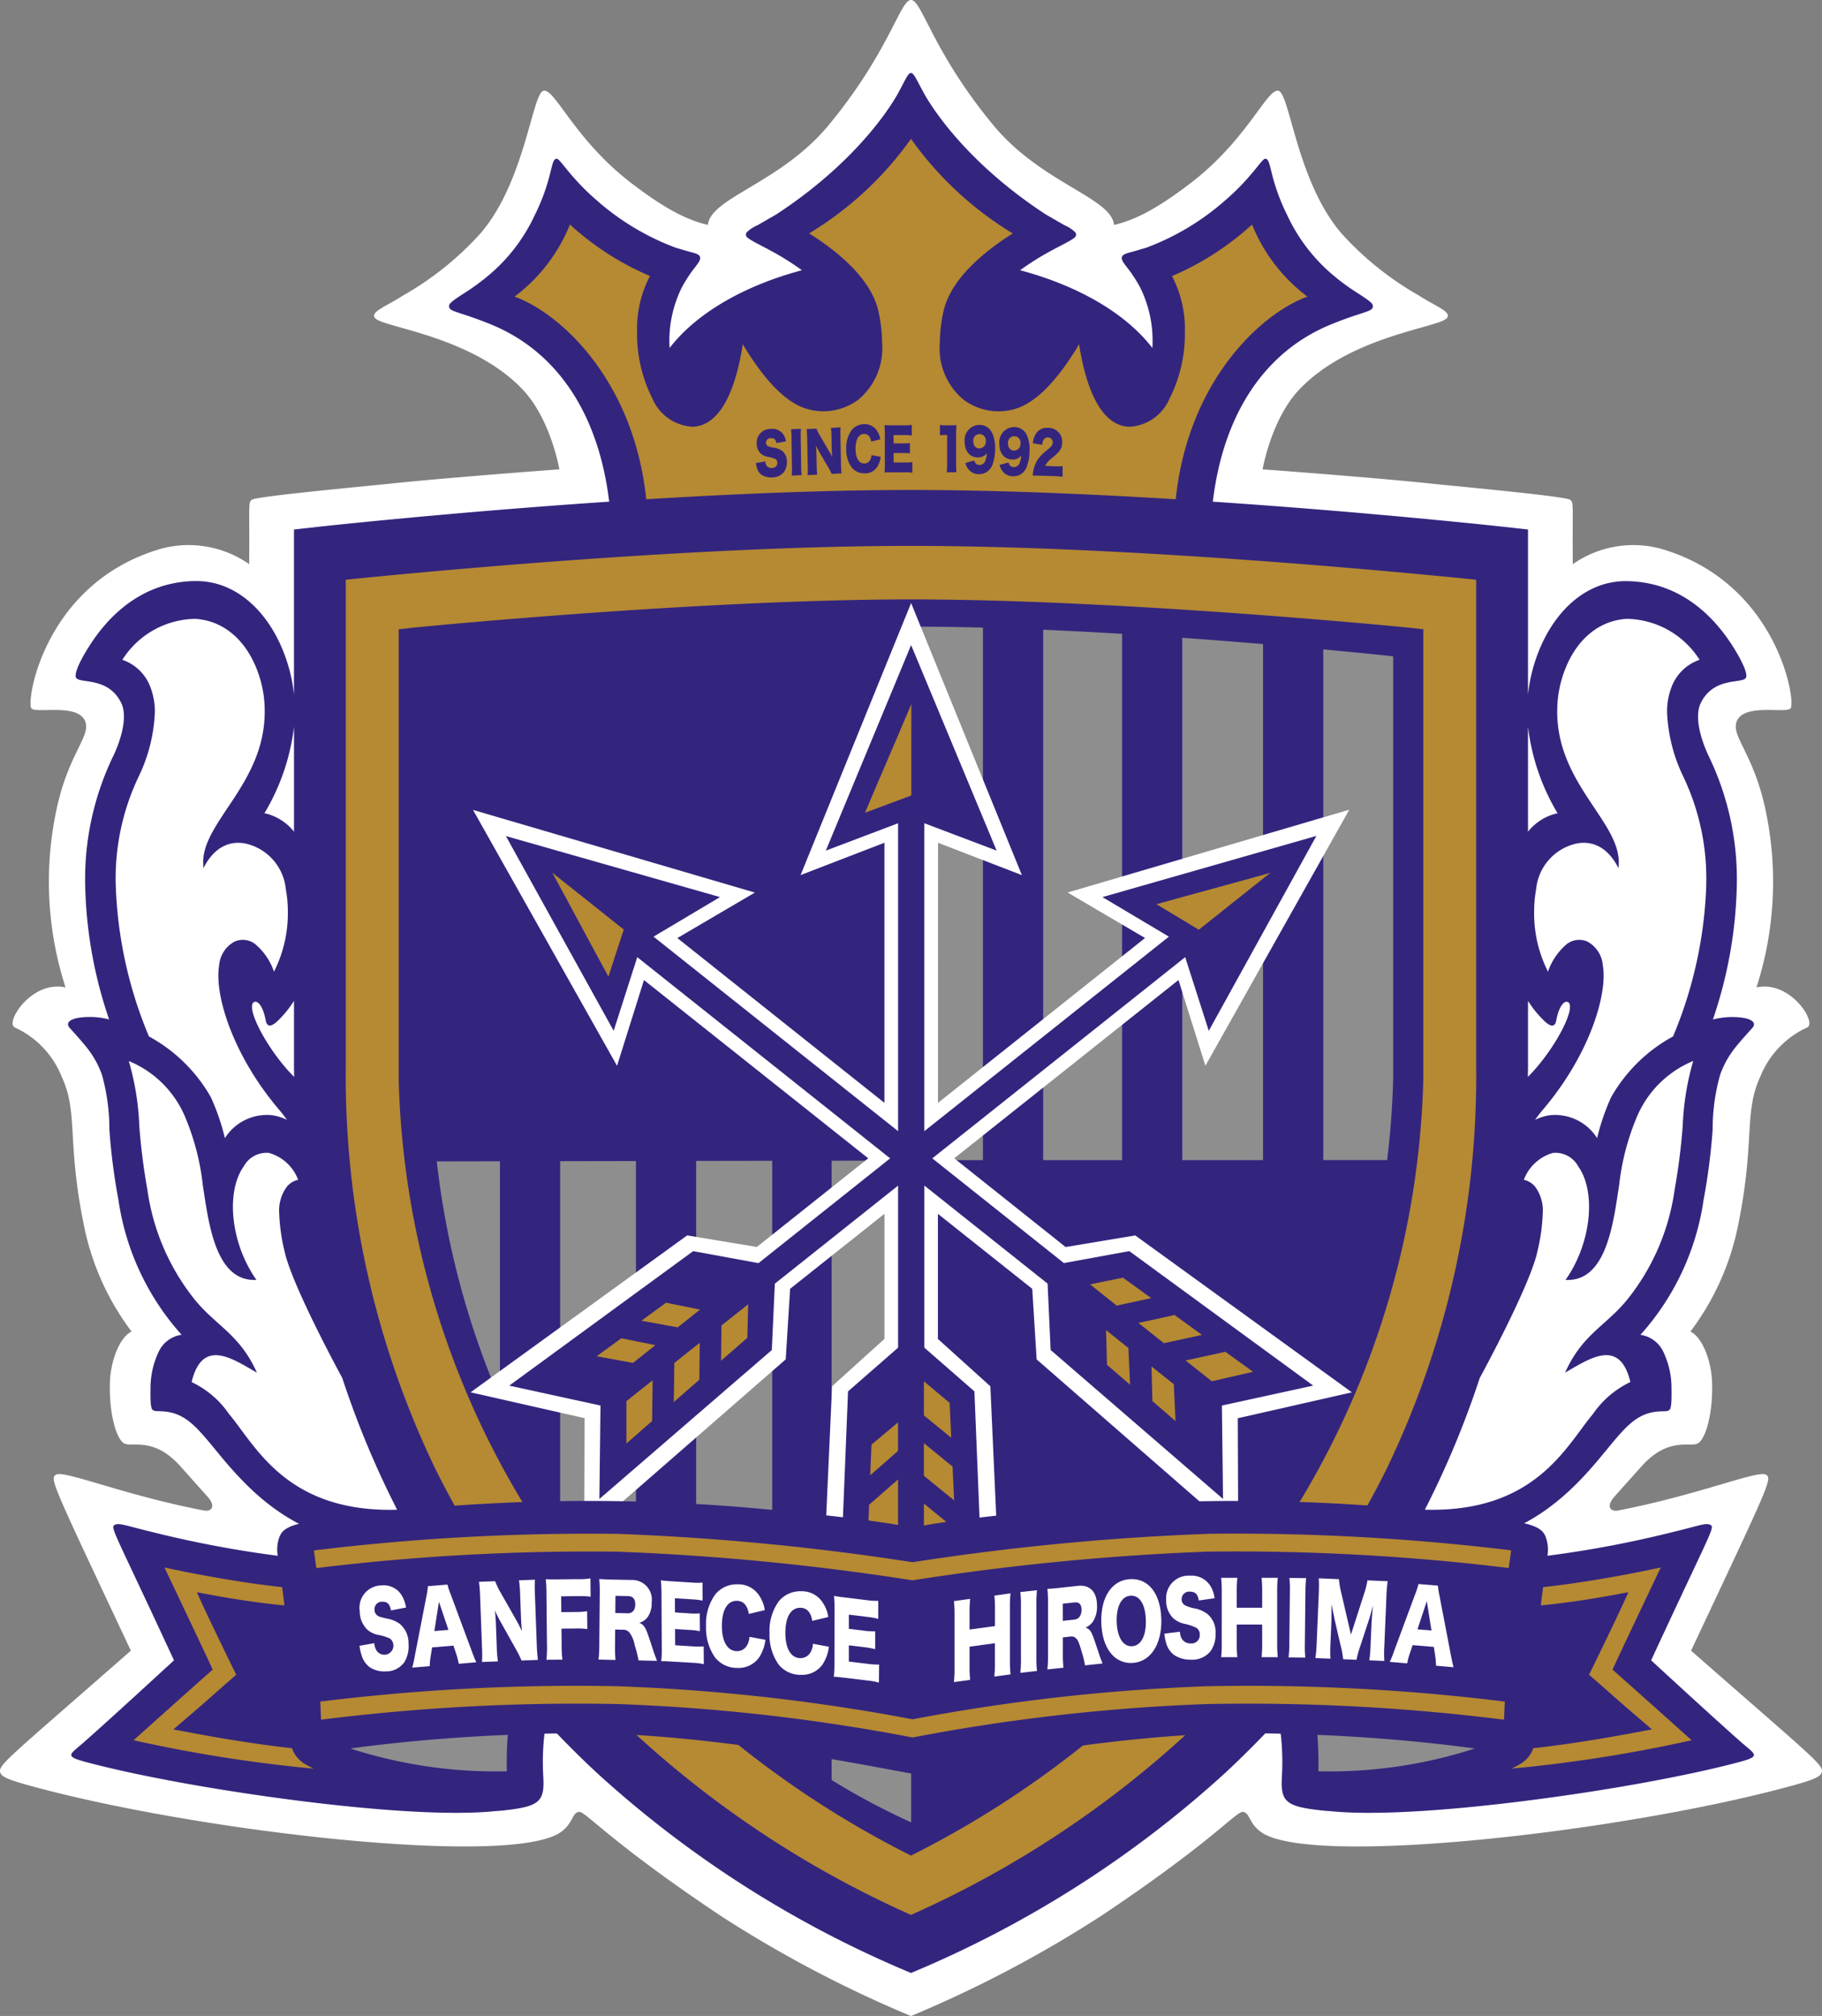 <svg xmlns="http://www.w3.org/2000/svg" xmlns:xlink="http://www.w3.org/1999/xlink" width="144.617" height="160" viewBox="0 0 144.617 160"><rect x="0" y="0" width="144.617" height="160" fill="#808080" stroke="none"/><defs><clipPath id="a"><rect width="144.617" height="160" fill="none"/></clipPath></defs><g clip-path="url(#a)"><path d="M72.309,0c.87,0,1.7,4.1,6.542,9.944,3.807,4.6,9.372,5.744,9.574,7.911,1.509-.367,3.206-1.111,6.147-3.376,4.535-3.494,6.081-7.659,6.954-7.256.873.47,1.478,7.256,4.937,11.287a24.657,24.657,0,0,0,6.148,4.938c1.41.907,2.672,1.314,2.217,1.814-.678.746-7.659,1.411-11.691,5.644-2.241,2.353-2.921,6.348-2.921,6.348,1.511.1,9.37.706,13.2,1.109,2.607.274,10.876,1.026,11.22,1.31.286.235.168.327.2,5.106a8.373,8.373,0,0,1,7.054-1.209c9.137,2.687,10.649,11.959,10.245,12.631-.3.5-3.93-.5-4.334,1.209-.263,1.118,1.372,2.542,2.285,6.651a27.329,27.329,0,0,1-.671,14.309c2.687-.6,4.827,2.8,4.031,3.175a7.244,7.244,0,0,0-3.729,3.913c-1.31,2.822-.416,5.072-1.713,11.555a20.787,20.787,0,0,1-3.83,8.667c1.007.505,1.651,2.419,1.713,3.931.1,2.417-.461,4.543-1.109,4.938-.6.369-2.339-.585-4.5,1.847-.807.907-1.8,2.006-2.117,2.368-.807.907-.2,1.21.235,1.127,6.469-1.243,11.169-3.258,11.79-2.84.488.327.253.748-5.962,13.958,9.54,8.365,10.506,9.045,10.38,9.624-.073.334-.423.562-2.418,1.107-13.235,3.627-38.075,6.479-42.074,3.678-1.008-.7-.906-1.594-1.478-1.611-.537-.014-2.419,2.352-11.153,8.2a95.36,95.36,0,0,1-15.175,8,95.349,95.349,0,0,1-15.176-8c-8.734-5.846-10.616-8.211-11.152-8.2-.572.017-.471.907-1.478,1.611-4,2.8-28.839-.05-42.074-3.678-2-.546-2.347-.774-2.418-1.107-.127-.579.839-1.258,10.379-9.624C4.175,117.8,3.94,117.378,4.428,117.051c.622-.418,5.32,1.6,11.791,2.84.437.083,1.041-.219.234-1.127-.322-.362-1.31-1.461-2.115-2.368-2.161-2.432-3.9-1.478-4.5-1.847-.647-.395-1.21-2.521-1.109-4.938.063-1.512.705-3.426,1.713-3.931a20.783,20.783,0,0,1-3.829-8.667c-1.3-6.483-.4-8.734-1.714-11.555a7.251,7.251,0,0,0-3.728-3.913c-.8-.375,1.343-3.778,4.031-3.175A27.356,27.356,0,0,1,4.527,64.06c.914-4.109,2.548-5.533,2.285-6.651C6.409,55.7,2.781,56.7,2.479,56.2c-.4-.672,1.107-9.944,10.244-12.631a8.38,8.38,0,0,1,7.056,1.209c.033-4.779-.085-4.871.2-5.106.346-.284,8.614-1.036,11.22-1.31,3.829-.4,11.69-1.008,13.2-1.109,0,0-.682-4-2.924-6.348-4.03-4.233-11.012-4.9-11.688-5.644-.456-.5.806-.906,2.216-1.814a24.654,24.654,0,0,0,6.147-4.938c3.459-4.031,4.065-10.817,4.938-11.287.874-.4,2.418,3.762,6.953,7.256,2.941,2.265,4.639,3.009,6.147,3.376.2-2.167,5.766-3.31,9.575-7.911C70.6,4.1,71.438,0,72.309,0" transform="translate(0)" fill="#fff"/><path d="M71.956,156.21a86.14,86.14,0,0,0,24.929-15.868,76.472,76.472,0,0,0,14.523-18.42c.1.013.2.025.29.04,9.171,1.306,13.743-5.243,16.012-7.929,1.149-1.361,2.033-2.293,3.631-2.389.608-.037.593.021.811-.121.2-.129.172-1.258.167-1.665a6.7,6.7,0,0,0-.645-2.939,2.383,2.383,0,0,0-1.821-1.356,20.387,20.387,0,0,0,5.011-10.7,50.345,50.345,0,0,0,.72-5.569,15.931,15.931,0,0,1,.589-4.35,7.293,7.293,0,0,1,.954-1.845c.416-.6,1.6-1.883,1.6-1.883.43-.465-.122-.913-1.815-.872a6.18,6.18,0,0,0-1.309.192,35.028,35.028,0,0,0,1.9-10.672,22.439,22.439,0,0,0-2.212-10.193c-.446-.915-1.255-3.023-.648-4.255,1.02-2.079,3.231-1.523,3.57-1.978.208-.281-.29-1.351-1.007-2.485-.974-1.539-3.6-5.187-8.514-5.209-3.462-.014-6.3,2.9-7.414,7.089a12.307,12.307,0,0,0-.349,1.932V41.646l-1.975-.219c-.164-.018-10.423-1.143-23.042-1.99.837-6.975,4.129-11.914,9.362-14.06,1.186-.487,2.118-.776,2.118-.776.859-.294,1.262-.358,1.223-.718-.021-.2-.322-.425-1.118-.941a17.656,17.656,0,0,1-2.024-1.471,13.819,13.819,0,0,1-3.652-4.763,16.043,16.043,0,0,1-1.284-3.566c-.148-.583-.235-.941-.471-.923-.281.019-1.075,1.5-3.158,3.292a20.073,20.073,0,0,1-6.231,3.752l-.085.028-.966.285c-.6.156-.936.243-.941.514,0,.208.151.409.406.74a10.726,10.726,0,0,1,1.063,1.625,9.518,9.518,0,0,1,.959,4.784c-2.092-2.724-5.836-4.924-10.495-6.17.517-.38,1.025-.708,1.47-.98,1.5-.916,2.861-1.438,2.962-1.761a.317.317,0,0,0-.07-.286,2.887,2.887,0,0,0-.854-.552l-1.479-.853c-7.155-4.681-9.69-9.666-9.718-9.715-.562-1.036-.746-1.493-.972-1.507s-.412.471-.975,1.507c-.026.049-2.562,5.033-9.718,9.715l-1.477.853a2.9,2.9,0,0,0-.855.552.32.32,0,0,0-.07.286c.1.323,1.461.845,2.962,1.761.445.272.954.6,1.471.98-4.661,1.246-8.4,3.445-10.5,6.17a9.519,9.519,0,0,1,.96-4.784,10.738,10.738,0,0,1,1.061-1.625c.255-.332.41-.533.406-.74,0-.271-.337-.357-.939-.514l-.966-.285-.085-.028A20.055,20.055,0,0,1,47,15.511c-2.081-1.793-2.875-3.273-3.158-3.292-.235-.017-.324.34-.47.923a16.08,16.08,0,0,1-1.286,3.566,13.8,13.8,0,0,1-3.651,4.763,17.714,17.714,0,0,1-2.023,1.471c-.8.516-1.1.745-1.119.941-.037.36.365.424,1.223.718,0,0,.931.289,2.119.776,5.231,2.146,8.525,7.085,9.363,14.06-12.62.847-22.879,1.972-23.043,1.99l-1.975.219V54.758a12.431,12.431,0,0,0-.349-1.932c-1.116-4.185-3.953-7.1-7.415-7.089-4.909.021-7.539,3.67-8.513,5.209-.718,1.133-1.216,2.2-1.007,2.485.339.456,2.549-.1,3.571,1.978.606,1.233-.2,3.341-.65,4.255A22.439,22.439,0,0,0,6.408,69.857a34.931,34.931,0,0,0,1.9,10.672A6.21,6.21,0,0,0,7,80.338c-1.694-.041-2.245.407-1.816.872,0,0,1.183,1.282,1.6,1.883a7.346,7.346,0,0,1,.958,1.845,16.014,16.014,0,0,1,.587,4.35,50.324,50.324,0,0,0,.719,5.569,20.4,20.4,0,0,0,5.012,10.7,2.379,2.379,0,0,0-1.821,1.356,6.7,6.7,0,0,0-.645,2.939c-.006.407-.036,1.535.167,1.665s.2.083.811.121c1.6.1,2.48,1.028,3.63,2.389,2.27,2.686,6.842,9.235,16.013,7.929.094-.015.19-.027.289-.04a76.5,76.5,0,0,0,14.525,18.42A86.092,86.092,0,0,0,71.956,156.21M22.983,57.3v8.326a4.142,4.142,0,0,0-2.285-1.45c-.021-.005-.042,0-.064-.007A17.349,17.349,0,0,0,22.983,57.3m-3.25,21.908c.3-.291.781.187,1.007,1.409.1.545.454.493.922.055a8.45,8.45,0,0,0,1.32-1.618V84.28c0,.274.009.541.012.813-1.932-1.914-3.763-5.217-3.261-5.881M123.276,64.173c-.024.005-.043,0-.065.007a4.132,4.132,0,0,0-2.283,1.45V57.3a17.332,17.332,0,0,0,2.349,6.868m-2.36,20.92c0-.272.012-.539.012-.813V79.058a8.375,8.375,0,0,0,1.321,1.618c.467.439.82.49.919-.055.226-1.222.706-1.7,1.008-1.409.5.663-1.327,3.967-3.26,5.881" transform="translate(0.353 0.379)" fill="#33257e"/><path d="M69.636,10.3a27.13,27.13,0,0,0,8.078,7.506c-2.276,1.434-4.979,3.638-5.521,6.275a12.224,12.224,0,0,0-.272,2.442,5.279,5.279,0,0,0,1.9,4.49,4.644,4.644,0,0,0,3.875.776c1.647-.4,3.314-1.993,5.1-4.881l.182-.31c.021.136.037.255.037.257.883,5.209,2.665,6.3,4.006,6.293a3.684,3.684,0,0,0,3.152-2.268,11.315,11.315,0,0,0,1.2-5.246,9.049,9.049,0,0,0-1.021-4.444A22.4,22.4,0,0,0,96.707,17.1,13.418,13.418,0,0,0,101.1,22.82c-3.68,1.336-9.479,6.688-10.451,16.084-6.866-.422-14.309-.737-21.014-.737s-14.149.316-21.015.737c-.973-9.4-6.772-14.747-10.45-16.084A13.413,13.413,0,0,0,42.565,17.1a22.39,22.39,0,0,0,6.351,4.086,9.037,9.037,0,0,0-1.022,4.444,11.328,11.328,0,0,0,1.2,5.246,3.682,3.682,0,0,0,3.152,2.268c1.341,0,3.123-1.084,4-6.293,0,0,.018-.121.037-.257.088.15.183.31.183.31,1.786,2.888,3.455,4.484,5.1,4.881a4.65,4.65,0,0,0,3.877-.776,5.287,5.287,0,0,0,1.9-4.49,12.14,12.14,0,0,0-.271-2.442c-.541-2.637-3.245-4.841-5.521-6.275A27.123,27.123,0,0,0,69.636,10.3" transform="translate(2.673 0.721)" fill="#b68933"/><path d="M56.815,34.4a.655.655,0,0,0,.1.323.466.466,0,0,0,.422.19.4.4,0,0,0,.436-.415.339.339,0,0,0-.155-.3,2.507,2.507,0,0,0-.541-.159,1.207,1.207,0,0,1-.58-.233,1.055,1.055,0,0,1-.361-.834,1.085,1.085,0,0,1,1.133-1.156,1.047,1.047,0,0,1,1,.464,1.342,1.342,0,0,1,.188.522l-.759.133c-.047-.286-.178-.4-.449-.388a.361.361,0,0,0-.373.364.3.3,0,0,0,.171.276,1.843,1.843,0,0,0,.5.125,1.5,1.5,0,0,1,.582.228,1.032,1.032,0,0,1,.4.886,1.294,1.294,0,0,1-.238.823,1.2,1.2,0,0,1-.936.414,1.425,1.425,0,0,1-.8-.184.986.986,0,0,1-.395-.55,1.966,1.966,0,0,1-.086-.409Z" transform="translate(3.926 2.228)" fill="#33257e"/><path d="M59.463,31.81a5.3,5.3,0,0,0-.018.655l.036,2.367a5.138,5.138,0,0,0,.039.654l-.79.031a4.97,4.97,0,0,0,.019-.655l-.035-2.367a5.16,5.16,0,0,0-.037-.654Z" transform="translate(4.109 2.227)" fill="#33257e"/><path d="M61.592,33.546c.108.184.18.321.27.509-.019-.2-.029-.4-.034-.648l-.021-1a5.382,5.382,0,0,0-.043-.664l.768-.041a5.559,5.559,0,0,0-.015.668l.047,2.329a6.5,6.5,0,0,0,.044.652l-.79.042a4.94,4.94,0,0,0-.282-.544l-.691-1.189a5.276,5.276,0,0,1-.272-.528c.022.2.034.438.04.653l.02.983a5.579,5.579,0,0,0,.043.682l-.768.039a5.731,5.731,0,0,0,.015-.689l-.047-2.306a6.26,6.26,0,0,0-.043-.654l.782-.04a2.85,2.85,0,0,0,.268.535Z" transform="translate(4.19 2.22)" fill="#33257e"/><path d="M64.75,32.847c-.066-.409-.254-.61-.556-.61-.431,0-.682.43-.682,1.172s.261,1.174.7,1.174a.527.527,0,0,0,.463-.282.9.9,0,0,0,.1-.385l.734.139a1.963,1.963,0,0,1-.292.821,1.145,1.145,0,0,1-.988.489,1.274,1.274,0,0,1-1.044-.493,2.424,2.424,0,0,1-.41-1.462,2.366,2.366,0,0,1,.427-1.477,1.266,1.266,0,0,1,1.013-.467,1.142,1.142,0,0,1,1.041.587,1.589,1.589,0,0,1,.218.614Z" transform="translate(4.396 2.203)" fill="#33257e"/><path d="M67.82,35.312a3.586,3.586,0,0,0-.582-.031H66.126c-.268,0-.367,0-.518.013a5.435,5.435,0,0,0,.028-.655V32.19a6.27,6.27,0,0,0-.028-.655c.143.01.242.013.518.013h1.126a3.277,3.277,0,0,0,.525-.031v.839a3.547,3.547,0,0,0-.525-.031h-.918v.659H67.1a3.345,3.345,0,0,0,.529-.031v.829a3.565,3.565,0,0,0-.529-.031h-.763V34.5h.911a3.777,3.777,0,0,0,.576-.031Z" transform="translate(4.594 2.207)" fill="#33257e"/><path d="M69.722,31.517a1.836,1.836,0,0,0,.424.031h.447a2.9,2.9,0,0,0,.439-.017c-.018.236-.025.426-.025.721V34.6a6.531,6.531,0,0,0,.028.677h-.769a6.46,6.46,0,0,0,.029-.677V32.315h-.142a3.094,3.094,0,0,0-.43.031Z" transform="translate(4.882 2.207)" fill="#33257e"/><path d="M72.317,34.338a.549.549,0,0,0,.085.192.389.389,0,0,0,.331.167.491.491,0,0,0,.453-.315,1.65,1.65,0,0,0,.12-.611.819.819,0,0,1-.7.324c-.636,0-1.049-.489-1.049-1.243a1.2,1.2,0,0,1,1.178-1.336,1.092,1.092,0,0,1,1.015.663,2.824,2.824,0,0,1,.224,1.212,3.608,3.608,0,0,1-.2,1.256,1.18,1.18,0,0,1-.6.681,1.283,1.283,0,0,1-.474.1,1.042,1.042,0,0,1-.814-.35,1.369,1.369,0,0,1-.272-.534Zm.917-1.53a.5.5,0,1,0-.992,0c0,.346.192.574.479.574a.52.52,0,0,0,.513-.578" transform="translate(5.011 2.207)" fill="#33257e"/><path d="M74.863,34.489a.588.588,0,0,0,.081.195.4.4,0,0,0,.328.172.491.491,0,0,0,.458-.306,1.7,1.7,0,0,0,.132-.608.82.82,0,0,1-.708.309c-.636-.011-1.039-.507-1.024-1.26a1.2,1.2,0,0,1,1.2-1.316,1.092,1.092,0,0,1,1,.684,2.836,2.836,0,0,1,.2,1.214,3.626,3.626,0,0,1-.224,1.253,1.183,1.183,0,0,1-.612.67,1.286,1.286,0,0,1-.475.086,1.042,1.042,0,0,1-.809-.365,1.374,1.374,0,0,1-.261-.538Zm.946-1.513a.5.5,0,1,0-.992-.014c-.006.347.18.578.471.583a.52.52,0,0,0,.521-.569" transform="translate(5.191 2.218)" fill="#33257e"/><path d="M77.138,35.529a4.274,4.274,0,0,0-.53,0A2.677,2.677,0,0,1,76.682,35a2.334,2.334,0,0,1,.508-.989,4.935,4.935,0,0,1,.628-.574c.3-.25.377-.365.377-.57a.394.394,0,0,0-.744-.161.939.939,0,0,0-.089.373l-.74-.124a1.625,1.625,0,0,1,.258-.791,1.023,1.023,0,0,1,.934-.428,1.1,1.1,0,0,1,1.015.6,1.186,1.186,0,0,1,.117.529,1.125,1.125,0,0,1-.322.823,5.058,5.058,0,0,1-.514.462,1.609,1.609,0,0,0-.518.606l.821.029a3.652,3.652,0,0,0,.565-.012v.847a5.248,5.248,0,0,0-.6-.052Z" transform="translate(5.364 2.223)" fill="#33257e"/><path d="M8.583,66.952a33.812,33.812,0,0,0,2.639,12.094,12.507,12.507,0,0,1,4.92,4.835,18.183,18.183,0,0,1,1.109,3.234A3.943,3.943,0,0,1,21.011,85.3a4.071,4.071,0,0,1,1.166.362c-.209-.286-.419-.56-.631-.809-3.231-3.794-4.8-8.038-4.815-10.6a5.36,5.36,0,0,1,.064-.865,2.347,2.347,0,0,1,1.233-1.875,1.62,1.62,0,0,1,1.59.173,4.951,4.951,0,0,1,1.528,2.219,10.279,10.279,0,0,0,1.1-4.809,9.992,9.992,0,0,0-.162-1.745,4.112,4.112,0,0,0-2.913-3.54c-1.13-.345-2.62-.122-3.628,1.889v-.143c-.365-3.432,4.962-6.477,4.865-12.447a8.857,8.857,0,0,0-.289-2.173c-.8-3.017-2.765-4.9-5.244-5.034a6.97,6.97,0,0,0-5.765,3.249,3.63,3.63,0,0,1,2.172,2.03,5.444,5.444,0,0,1,.409,2.126,12.931,12.931,0,0,1-1.284,5.108,18.773,18.773,0,0,0-1.824,8.536" transform="translate(0.601 3.214)" fill="#fff"/><path d="M21.936,93.879a14.9,14.9,0,0,1-.442-3.07,3.191,3.191,0,0,1,.568-2.083,1.584,1.584,0,0,1,.933-.6,3.484,3.484,0,0,0-2.318-2.134,2.056,2.056,0,0,0-1.991,1.057c-1.455,2.03-1.049,6.126,1,9.022-3.287.18-3.805-4.617-4.257-7.518A19.384,19.384,0,0,0,14,83.08,8.254,8.254,0,0,0,9.553,78.7a21.166,21.166,0,0,1,.835,5.171,51.01,51.01,0,0,0,.644,5.061,17.868,17.868,0,0,0,3.753,8.7c1.706,2.1,3.57,2.748,4.938,5.8-1.888-1.066-4.322-2.826-5.183.748a7.5,7.5,0,0,1,2.979,2.548c2.082,2.462,4.523,7.83,13.334,7.584A73.052,73.052,0,0,1,26.5,103.86c-2-3.71-4.125-8.043-4.565-9.981" transform="translate(0.669 5.511)" fill="#fff"/><path d="M127.465,66.952a33.833,33.833,0,0,1-2.64,12.094,12.518,12.518,0,0,0-4.921,4.835,17.914,17.914,0,0,0-1.106,3.234,3.949,3.949,0,0,0-3.761-1.815,4.051,4.051,0,0,0-1.166.362c.207-.286.418-.56.63-.809,3.229-3.794,4.795-8.038,4.814-10.6a5.012,5.012,0,0,0-.065-.865,2.349,2.349,0,0,0-1.232-1.875,1.618,1.618,0,0,0-1.589.173,4.936,4.936,0,0,0-1.529,2.219,10.239,10.239,0,0,1-1.1-4.809,10,10,0,0,1,.159-1.745,4.111,4.111,0,0,1,2.914-3.54c1.128-.345,2.618-.122,3.627,1.889l0-.143c.366-3.432-4.962-6.477-4.868-12.447a8.91,8.91,0,0,1,.291-2.173c.8-3.017,2.765-4.9,5.243-5.034a6.97,6.97,0,0,1,5.765,3.249,3.633,3.633,0,0,0-2.172,2.03,5.4,5.4,0,0,0-.408,2.126,12.892,12.892,0,0,0,1.284,5.108,18.76,18.76,0,0,1,1.825,8.536" transform="translate(7.969 3.214)" fill="#fff"/><path d="M114.609,93.879a14.817,14.817,0,0,0,.441-3.07,3.191,3.191,0,0,0-.567-2.083,1.584,1.584,0,0,0-.933-.6,3.484,3.484,0,0,1,2.318-2.134,2.057,2.057,0,0,1,1.991,1.057c1.455,2.03,1.048,6.126-1,9.022,3.285.18,3.8-4.617,4.255-7.518a19.417,19.417,0,0,1,1.431-5.473,8.261,8.261,0,0,1,4.449-4.383,21.219,21.219,0,0,0-.834,5.171,51.012,51.012,0,0,1-.644,5.061,17.858,17.858,0,0,1-3.753,8.7c-1.706,2.1-3.57,2.748-4.938,5.8,1.888-1.066,4.323-2.826,5.182.748a7.5,7.5,0,0,0-2.978,2.548c-2.083,2.462-4.523,7.83-13.334,7.584a73.052,73.052,0,0,0,4.351-10.441c2-3.71,4.124-8.043,4.565-9.981" transform="translate(7.401 5.511)" fill="#fff"/><path d="M70.513,40.491c-17.018,0-38.355,2.024-44.863,2.685V81.824a71.841,71.841,0,0,0,7.081,31.862,71.1,71.1,0,0,0,15.618,20.832,80.806,80.806,0,0,0,22.163,14.627,80.823,80.823,0,0,0,22.162-14.627,71.144,71.144,0,0,0,15.619-20.832,71.841,71.841,0,0,0,7.08-31.862V43.176c-6.508-.66-27.844-2.685-44.862-2.685" transform="translate(1.796 2.835)" fill="#b68933"/><path d="M109.835,46.712c-.22-.025-22.521-2.24-39.6-2.253-17.078.014-39.378,2.229-39.6,2.253l-1.061.119V82.595A68.24,68.24,0,0,0,50.32,129.816a77.04,77.04,0,0,0,19.917,14.343,77.017,77.017,0,0,0,19.914-14.343A68.222,68.222,0,0,0,110.9,82.595V46.831Z" transform="translate(2.071 3.113)" fill="#33257e"/><path d="M98.159,88.7h5.068c.253-2.067.419-4.2.478-6.4V48.714c-1.111-.117-3.046-.315-5.546-.547Z" transform="translate(6.874 3.373)" fill="#8e8e8f"/><path d="M87.7,47.308V88.765h6.411V47.806c-1.982-.166-4.141-.337-6.411-.5" transform="translate(6.141 3.313)" fill="#8e8e8f"/><path d="M32.4,86.145a66.459,66.459,0,0,0,5.012,18.874V86.136Z" transform="translate(2.269 6.032)" fill="#8e8e8f"/><path d="M57.677,86.1l-6.036.011V127.08a69.919,69.919,0,0,0,6.036,4.984Z" transform="translate(3.616 6.029)" fill="#8e8e8f"/><path d="M77.38,88.807h6.264V47.035c-2.056-.124-4.157-.235-6.264-.327Z" transform="translate(5.419 3.271)" fill="#8e8e8f"/><path d="M41.551,114.155a65.279,65.279,0,0,0,6.017,8.023V86.119l-6.017.011Z" transform="translate(2.91 6.03)" fill="#8e8e8f"/><path d="M67.584,88.823h5.7V46.556c-1.913-.05-3.875-.078-5.7-.078Z" transform="translate(4.733 3.255)" fill="#8e8e8f"/><path d="M68,86.084l-6.311.011v49.154A56.727,56.727,0,0,0,68,138.607Z" transform="translate(4.32 6.028)" fill="#8e8e8f"/><path d="M104.856,107.373,87.665,94.921l-5.53.92L73.295,88.8l17.8-14.151,2.136,6.805,11.421-20.323-22.36,6.573,6.15,3.611L72.007,84.4l.005-20.642,6.654,2.567L69.873,44.73,61.1,66.321l6.656-2.567L67.756,84.4,51.32,71.319l6.151-3.611L35.1,61.149,46.533,81.458l2.136-6.805L66.468,88.8l-8.841,7.038-5.529-.92L34.906,107.373l9.051,2.052-.036,9.281,16-13.95.349-5.6,7.489-5.954v9.929L63.6,106.89,62.64,128.1l7.241-5.806,7.24,5.806-.957-21.206L72,103.136l0-9.929,7.489,5.954.348,5.6,16,13.95-.035-9.281Z" transform="translate(2.444 3.132)" fill="#fff"/><path d="M87.007,95.947l-5.191.949L71.37,88.586,91.443,72.617c.623,1.939,1.873,5.846,1.873,5.846l8.541-15.469L84.875,67.85l5.275,3.139L70.738,86.428V61.988l5.739,2.173L69.689,47.847l-6.77,16.315,5.737-2.173V86.428L49.246,70.989l5.275-3.139L37.527,63.007,46.08,78.463s1.25-3.907,1.873-5.846L68.025,88.586,57.577,96.9l-5.187-.949-14.6,10.673s6.027,1.314,7.245,1.581c-.014,1.246-.089,7.415-.089,7.415L58.632,103.8l.242-5.269,9.782-7.782v12.861l-3.973,3.469-.731,18.067s4.779-3.9,5.746-4.683c.967.786,5.748,4.683,5.748,4.683l-.733-18.067-3.973-3.469V90.745l9.782,7.782.242,5.269,13.683,11.821s-.075-6.17-.089-7.415c1.218-.268,7.246-1.581,7.246-1.581Z" transform="translate(2.628 3.35)" fill="#33257e"/><path d="M67.841,52.227c-.98,2.337-2.786,6.5-3.678,8.623,1.5-.567,3.584-1.334,3.678-1.372Z" transform="translate(4.493 3.657)" fill="#b68933"/><path d="M64.481,111.744c-.075,1.835-.144,3.561-.188,4.637l2.487-2.026v-4.62Z" transform="translate(4.502 7.684)" fill="#b68933"/><path d="M64.558,109.692l2.2-1.925V105.5l-2.106,1.77c-.03.749-.064,1.572-.1,2.423" transform="translate(4.521 7.388)" fill="#b68933"/><path d="M68.533,102.457v2.706l2.171,1.773c-.066-1.457-.116-2.534-.125-2.763-.32-.27-1.229-1.033-2.045-1.716" transform="translate(4.799 7.174)" fill="#b68933"/><path d="M68.532,109.63l2.4,1.956c-.041-.9-.082-1.809-.123-2.684l-2.276-1.855Z" transform="translate(4.799 7.496)" fill="#b68933"/><path d="M68.532,114.172c.771.614,1.835,1.465,2.628,2.1-.031-.682-.074-1.63-.124-2.7l-2.5-2.045Z" transform="translate(4.799 7.809)" fill="#b68933"/><path d="M94.821,64.741c-2.439.688-6.822,1.866-9.037,2.491,1.373.819,3.274,1.973,3.361,2.024Z" transform="translate(6.007 4.533)" fill="#b68933"/><path d="M47.579,98.057l2.878.526,1.775-1.41-2.7-.546-1.956,1.43" transform="translate(3.332 6.766)" fill="#b68933"/><path d="M44.262,100.693l2.879.529,1.775-1.412-2.7-.546c-.6.441-1.268.928-1.956,1.43" transform="translate(3.099 6.951)" fill="#b68933"/><path d="M55.641,96.74l-2.119,1.684-.035,2.8c1.1-.959,1.91-1.667,2.084-1.818.011-.417.042-1.605.07-2.669" transform="translate(3.745 6.774)" fill="#b68933"/><path d="M50.023,101.2l-.04,3.1c.677-.59,1.365-1.192,2.024-1.767l.036-2.936Z" transform="translate(3.5 6.974)" fill="#b68933"/><path d="M46.467,104.034c0,.984,0,2.347,0,3.361l2.039-1.781.041-3.234Z" transform="translate(3.254 7.169)" fill="#b68933"/><path d="M40.965,64.728c1.218,2.222,3.352,6.229,4.459,8.248.488-1.524,1.186-3.636,1.218-3.732Z" transform="translate(2.869 4.533)" fill="#b68933"/><path d="M83.953,103l-.133-2.923L82.046,98.66l.073,2.753c.566.489,1.191,1.027,1.834,1.584" transform="translate(5.745 6.909)" fill="#b68933"/><path d="M87.323,105.688l-.134-2.923-1.774-1.411.075,2.751,1.833,1.584" transform="translate(5.981 7.097)" fill="#b68933"/><path d="M80.854,95.3l2.119,1.686,2.738-.595c-1.18-.855-2.054-1.486-2.241-1.622-.409.083-1.572.32-2.616.531" transform="translate(5.662 6.636)" fill="#b68933"/><path d="M86.469,99.775l3.024-.658-2.176-1.576-2.871.625Z" transform="translate(5.913 6.83)" fill="#b68933"/><path d="M90.024,102.606l3.277-.75c-.555-.4-1.326-.958-2.2-1.589l-3.157.688Z" transform="translate(6.159 7.021)" fill="#b68933"/><path d="M137.952,130.58c-1.632-1.419-5.913-5.35-7.267-6.6,4.51-9.749,5.041-10.494,4.756-10.715-.336-.257-.9.021-3.095.548a86.166,86.166,0,0,1-9.893,1.868,2.941,2.941,0,0,0-.151-1.535c-.2-.414-.47-1.023-3.416-1.3-3.744-.36-7.939-.987-11.164-1.188a150.469,150.469,0,0,0-22.171.168c-10.085.886-12.982,1.5-13.489,1.651-.506-.147-3.4-.765-13.488-1.651a150.472,150.472,0,0,0-22.171-.168c-3.225.2-7.418.828-11.162,1.188-2.946.281-3.212.89-3.417,1.3a2.92,2.92,0,0,0-.15,1.535,86.186,86.186,0,0,1-9.895-1.868c-2.2-.526-2.759-.8-3.095-.548-.285.221.246.966,4.755,10.715-1.351,1.245-5.633,5.177-7.265,6.6-1.052.915-1.454,1.018.413,1.509,2.211.581,4.413,1.035,6.576,1.445,7.3,1.384,19.728,3.043,25.8,2.412.153-.013.308-.019.459-.034,3.072-.319,3.456-.693,3.325-2.787a19.72,19.72,0,0,1,.1-3.324q1.148-.024,2.349-.035c9.858-.071,21.64,2.256,26.868,3.219,5.229-.963,17.011-3.289,26.869-3.219q1.2.01,2.349.035a19.61,19.61,0,0,1,.1,3.324c-.131,2.094.255,2.469,3.327,2.787.15.015.3.021.457.034,6.069.631,18.5-1.028,25.8-2.412,2.164-.41,4.366-.864,6.575-1.445,1.868-.491,1.465-.594.414-1.509" transform="translate(0.37 7.796)" fill="#33257e"/><path d="M38.409,131.572c-.025-.989.009-1.969.077-2.892-5.35.224-9.63.689-12.494,1.083a37.535,37.535,0,0,0,12.417,1.809" transform="translate(1.82 9.011)" fill="#8e8e8f"/><path d="M97.8,131.572c.025-.989-.009-1.969-.077-2.892,5.349.224,9.63.689,12.494,1.083A37.538,37.538,0,0,1,97.8,131.572" transform="translate(6.843 9.011)" fill="#8e8e8f"/><path d="M12.364,116.278c.112.236,3.479,7.306,3.824,8.1-.673.572-6.281,5.6-6.281,5.6A115.024,115.024,0,0,0,24.2,132.232c-.2-.1-.392-.2-.577-.307a2.365,2.365,0,0,1-1.141-1.314c-3.473-.383-7.086-1.041-9.414-1.495,4.233-3.628,1.966-1.714,4.988-4.335,0,0-2.383-4.848-3.124-6.55,1.47.278,4.112.778,6.949,1.045-.059-.524-.122-1.01-.184-1.451-4.637-.5-9.334-1.561-9.334-1.561l.005.013" transform="translate(0.694 8.141)" fill="#b68933"/><path d="M94.186,125.075A154.583,154.583,0,0,0,70.771,127.7a154.583,154.583,0,0,0-23.414-2.623,165.259,165.259,0,0,0-23.6,1.217l.063,1.437a163.379,163.379,0,0,1,23.5-1.243,152.555,152.555,0,0,1,23.449,2.655,152.534,152.534,0,0,1,23.447-2.655,163.4,163.4,0,0,1,23.5,1.243l.063-1.437a165.259,165.259,0,0,0-23.6-1.217" transform="translate(1.664 8.756)" fill="#b68933"/><path d="M94.223,113.773A201.18,201.18,0,0,0,70.8,116.024a201.181,201.181,0,0,0-23.419-2.251,180.643,180.643,0,0,0-24.093,1.315l.188,1.4a178.957,178.957,0,0,1,23.878-1.3A199.751,199.751,0,0,1,70.8,117.461a199.751,199.751,0,0,1,23.445-2.278,178.957,178.957,0,0,1,23.878,1.3l.188-1.4a180.643,180.643,0,0,0-24.093-1.315" transform="translate(1.631 7.965)" fill="#b68933"/><path d="M123.962,116.278c-.114.236-3.48,7.306-3.825,8.1.672.572,6.281,5.6,6.281,5.6a115.024,115.024,0,0,1-14.288,2.252c.2-.1.391-.2.577-.307a2.369,2.369,0,0,0,1.141-1.314c3.473-.383,7.085-1.041,9.414-1.495-4.233-3.628-1.966-1.714-4.988-4.335,0,0,2.383-4.848,3.123-6.55-1.469.278-4.111.778-6.948,1.045.059-.524.122-1.01.183-1.451,4.639-.5,9.335-1.561,9.335-1.561l0,.013" transform="translate(7.852 8.141)" fill="#b68933"/><path d="M65.432,125.252a5.974,5.974,0,0,0-.942-.167l-1.8-.217c-.433-.052-.593-.065-.839-.078a9.391,9.391,0,0,0,.049-1.114l.01-4.182a11.077,11.077,0,0,0-.043-1.122c.234.042.394.07.839.124l1.821.221a5.382,5.382,0,0,0,.851.048l0,1.431a5.4,5.4,0,0,0-.851-.154l-1.483-.18,0,1.125,1.233.15a5.317,5.317,0,0,0,.856.05l0,1.416a5.728,5.728,0,0,0-.856-.157l-1.234-.149,0,1.287,1.472.179a5.877,5.877,0,0,0,.931.058Z" transform="translate(4.331 8.289)" fill="#fff"/><path d="M52.431,123.873a5.152,5.152,0,0,0-.889-.109l-1.695-.1c-.41-.028-.561-.03-.792-.028a9.738,9.738,0,0,0,.037-1.116l-.02-4.182c0-.474-.016-.744-.051-1.12.223.028.372.046.793.072l1.715.108a4.459,4.459,0,0,0,.8,0l.006,1.432a4.663,4.663,0,0,0-.8-.1l-1.4-.088.006,1.126,1.162.072a4.6,4.6,0,0,0,.807,0l.009,1.417a4.771,4.771,0,0,0-.809-.1l-1.162-.073.007,1.287,1.39.088a5.069,5.069,0,0,0,.874,0Z" transform="translate(3.433 8.208)" fill="#fff"/><path d="M41.744,122.19a10.147,10.147,0,0,0,.06,1.331l-1.267.013a10.042,10.042,0,0,0,.041-1.311l-.04-3.967a9.688,9.688,0,0,0-.058-1.118c.242.013.407.019.86.015l1.7-.017a5.387,5.387,0,0,0,.99-.062l.014,1.454a6.284,6.284,0,0,0-.984-.044l-1.355.015.013,1.254,1.106-.011a5.741,5.741,0,0,0,.943-.063l.014,1.418a5.914,5.914,0,0,0-.944-.044l-1.107.01Z" transform="translate(2.835 8.198)" fill="#fff"/><path d="M47.572,123.583a8.876,8.876,0,0,0-.3-1.2,2.4,2.4,0,0,0-.424-1.02.627.627,0,0,0-.489-.217l-.641-.015-.011,1.256a9.776,9.776,0,0,0,.04,1.158l-1.35-.029a9.485,9.485,0,0,0,.061-1.148l.037-4.121a9.963,9.963,0,0,0-.041-1.127c.276.021.508.033.936.044l1.633.033a1.558,1.558,0,0,1,1.592,1.781,1.876,1.876,0,0,1-.382,1.25,1.335,1.335,0,0,1-.6.37c.319.129.462.309.659.857.091.246.178.509.452,1.342.067.217.141.41.294.819Zm-.859-3.743c.371.009.6-.261.6-.7s-.195-.657-.584-.664l-.987-.021-.013,1.362Z" transform="translate(3.109 8.201)" fill="#fff"/><path d="M27.842,122.181a1.286,1.286,0,0,0,.172.575.74.74,0,0,0,.679.34.721.721,0,0,0,.406-1.274,3.785,3.785,0,0,0-.866-.285,1.913,1.913,0,0,1-.932-.415,2.04,2.04,0,0,1-.614-1.482,1.767,1.767,0,0,1,1.737-2.044,1.663,1.663,0,0,1,1.614.825,2.665,2.665,0,0,1,.323.929l-1.194.231c-.09-.507-.3-.71-.733-.691a.588.588,0,0,0-.574.645.548.548,0,0,0,.286.489c.118.067.118.067.794.226a2.278,2.278,0,0,1,.937.408,1.988,1.988,0,0,1,.682,1.574,2.419,2.419,0,0,1-.335,1.458,1.756,1.756,0,0,1-1.464.73,2.1,2.1,0,0,1-1.28-.331,1.821,1.821,0,0,1-.655-.976,3.876,3.876,0,0,1-.157-.725Z" transform="translate(1.867 8.234)" fill="#fff"/><path d="M34.274,123.821a7.323,7.323,0,0,0-.21-.809l-.213-.633-1.694.14-.107.658a5.273,5.273,0,0,0-.081.831l-1.391.116a9.222,9.222,0,0,0,.21-.951l.91-4.675a5.709,5.709,0,0,0,.122-.836l1.552-.127a6.882,6.882,0,0,0,.27.8L35.3,122.8c.146.394.266.7.362.9ZM32.7,118.9l-.366,2.322,1.117-.092Z" transform="translate(2.141 8.23)" fill="#fff"/><path d="M38.479,120.361c.184.322.3.562.461.895-.036-.351-.062-.7-.078-1.131l-.063-1.745a10.738,10.738,0,0,0-.091-1.162l1.262-.045a10.31,10.31,0,0,0,0,1.163l.15,4.065c.017.467.048.818.089,1.137l-1.3.048a9.149,9.149,0,0,0-.48-.956l-1.174-2.094a10.047,10.047,0,0,1-.462-.926c.043.342.07.765.083,1.139l.064,1.714a10.348,10.348,0,0,0,.091,1.191l-1.263.048a10.249,10.249,0,0,0,0-1.2l-.149-4.025a11.048,11.048,0,0,0-.09-1.139l1.285-.046a5.783,5.783,0,0,0,.456.941Z" transform="translate(2.488 8.205)" fill="#fff"/><path d="M55.768,119.863c-.114-.693-.438-1.039-.961-1.039-.745,0-1.176.734-1.176,1.995,0,1.243.45,2,1.206,2a.907.907,0,0,0,.8-.48,1.51,1.51,0,0,0,.183-.657l1.266.236a3.293,3.293,0,0,1-.5,1.4,1.987,1.987,0,0,1-1.706.831,2.215,2.215,0,0,1-1.8-.84,4.093,4.093,0,0,1-.706-2.489,3.986,3.986,0,0,1,.737-2.512,2.2,2.2,0,0,1,1.747-.794,1.974,1.974,0,0,1,1.8,1,2.677,2.677,0,0,1,.378,1.048Z" transform="translate(3.667 8.229)" fill="#fff"/><path d="M60.477,120.38c-.114-.693-.438-1.039-.961-1.039-.744,0-1.176.734-1.176,1.995s.45,2,1.206,2a.909.909,0,0,0,.8-.483,1.5,1.5,0,0,0,.183-.657l1.266.236a3.293,3.293,0,0,1-.5,1.4,1.987,1.987,0,0,1-1.706.831,2.215,2.215,0,0,1-1.8-.84,4.089,4.089,0,0,1-.706-2.489,3.986,3.986,0,0,1,.737-2.512,2.2,2.2,0,0,1,1.747-.794,1.975,1.975,0,0,1,1.8,1,2.667,2.667,0,0,1,.378,1.045Z" transform="translate(3.997 8.265)" fill="#fff"/><path d="M80.681,123.94a8.262,8.262,0,0,0-.29-1.164c-.188-.646-.261-.815-.408-.968a.515.515,0,0,0-.462-.156l-.6.066v1.256a9.807,9.807,0,0,0,.048,1.151l-1.273.138a10.194,10.194,0,0,0,.047-1.153v-4.121a10.728,10.728,0,0,0-.047-1.12c.26-.013.478-.03.881-.074l1.54-.167c.959-.1,1.515.478,1.515,1.583a2.151,2.151,0,0,1-.349,1.294,1.456,1.456,0,0,1-.563.443c.3.09.438.253.627.775.089.234.171.487.439,1.285.065.208.136.392.285.782Zm-.84-3.633c.349-.037.562-.336.562-.774s-.188-.63-.555-.589l-.93.1v1.363Z" transform="translate(5.44 8.236)" fill="#fff"/><path d="M86.458,120.3c.051,2.022-.866,3.408-2.3,3.482s-2.414-1.19-2.466-3.219.849-3.363,2.3-3.436,2.414,1.166,2.464,3.173m-1.228.077c-.031-1.239-.488-1.969-1.2-1.934s-1.145.817-1.114,2.05.5,2,1.217,1.962,1.132-.823,1.1-2.079" transform="translate(5.72 8.202)" fill="#fff"/><path d="M87.607,121.322a1.187,1.187,0,0,0,.153.566.783.783,0,0,0,.693.362.653.653,0,0,0,.728-.689.614.614,0,0,0-.249-.537,3.909,3.909,0,0,0-.888-.314,2.028,2.028,0,0,1-.952-.443,1.93,1.93,0,0,1-.576-1.471,1.782,1.782,0,0,1,1.9-1.923,1.76,1.76,0,0,1,1.645.873,2.472,2.472,0,0,1,.294.918l-1.254.178c-.071-.5-.284-.705-.733-.705a.6.6,0,0,0-.627.6.535.535,0,0,0,.278.491,2.894,2.894,0,0,0,.816.253,2.448,2.448,0,0,1,.958.437,1.881,1.881,0,0,1,.64,1.561,2.249,2.249,0,0,1-.414,1.409,1.877,1.877,0,0,1-1.557.652,2.3,2.3,0,0,1-1.32-.376,1.759,1.759,0,0,1-.638-.98,3.453,3.453,0,0,1-.131-.71Z" transform="translate(6.048 8.184)" fill="#fff"/><path d="M75.253,118.185a9.752,9.752,0,0,0-.048,1.149v4.144a10.56,10.56,0,0,0,.048,1.137l-1.286.175a9.959,9.959,0,0,0,.047-1.149v-1.5L72,122.415v1.5a10.178,10.178,0,0,0,.048,1.137l-1.287.175a9.729,9.729,0,0,0,.048-1.149v-4.142a9.624,9.624,0,0,0-.048-1.137l1.287-.178A11.077,11.077,0,0,0,72,119.773v1.284l2.018-.276V119.5a9.367,9.367,0,0,0-.047-1.137Z" transform="translate(4.955 8.276)" fill="#fff"/><path d="M77.01,117.951a8.982,8.982,0,0,0-.048,1.145v4.13a9.078,9.078,0,0,0,.048,1.134l-1.323.149a9.739,9.739,0,0,0,.048-1.145v-4.13a9.233,9.233,0,0,0-.048-1.136Z" transform="translate(5.3 8.259)" fill="#fff"/><path d="M95.078,117.031a9.188,9.188,0,0,0-.048,1.12v4.059a10.3,10.3,0,0,0,.048,1.12H93.791a9.348,9.348,0,0,0,.048-1.12v-1.469H91.821v1.469a9.709,9.709,0,0,0,.048,1.12H90.582a9.207,9.207,0,0,0,.047-1.12v-4.059a9.481,9.481,0,0,0-.047-1.12h1.287a10.094,10.094,0,0,0-.048,1.12v1.258h2.018v-1.258a9.1,9.1,0,0,0-.048-1.12Z" transform="translate(6.343 8.195)" fill="#fff"/><path d="M96.982,117.057a8.832,8.832,0,0,0-.061,1.12l-.044,4.065a8.758,8.758,0,0,0,.036,1.122l-1.331-.015a8.8,8.8,0,0,0,.061-1.122l.045-4.063a8.92,8.92,0,0,0-.036-1.122Z" transform="translate(6.693 8.196)" fill="#fff"/><path d="M99.777,123.49a6.994,6.994,0,0,0-.212-1.136l-.473-2.049c0-.037-.156-.752-.171-.814-.056-.276-.056-.276-.081-.385.017.482.015,1.106,0,1.509l-.071,1.651a10.181,10.181,0,0,0,0,1.181l-1.194-.05a10.568,10.568,0,0,0,.1-1.176l.168-3.963c.018-.457.018-.86,0-1.189l1.6.067a6.82,6.82,0,0,0,.183,1.082l.771,3.317,1.041-3.239a6.51,6.51,0,0,0,.27-1.065l1.605.067a11.121,11.121,0,0,0-.1,1.185l-.167,3.964a9.231,9.231,0,0,0,0,1.181l-1.193-.05a10.826,10.826,0,0,0,.1-1.179l.071-1.656c.007-.182.05-.752.072-.989.035-.4.035-.4.046-.517-.158.59-.23.859-.321,1.131l-.676,2.059a8.472,8.472,0,0,0-.307,1.107Z" transform="translate(6.832 8.198)" fill="#fff"/><path d="M106.765,123.977a7.5,7.5,0,0,0-.075-.834l-.1-.66-1.686-.14-.213.635a5.458,5.458,0,0,0-.216.809l-1.385-.114a8.588,8.588,0,0,0,.362-.905l1.659-4.475a5.624,5.624,0,0,0,.257-.8l1.543.127a7.374,7.374,0,0,0,.134.838l.9,4.688c.079.412.148.731.207.95Zm-.735-5.124-.739,2.236,1.112.092Z" transform="translate(7.218 8.227)" fill="#fff"/></g></svg>